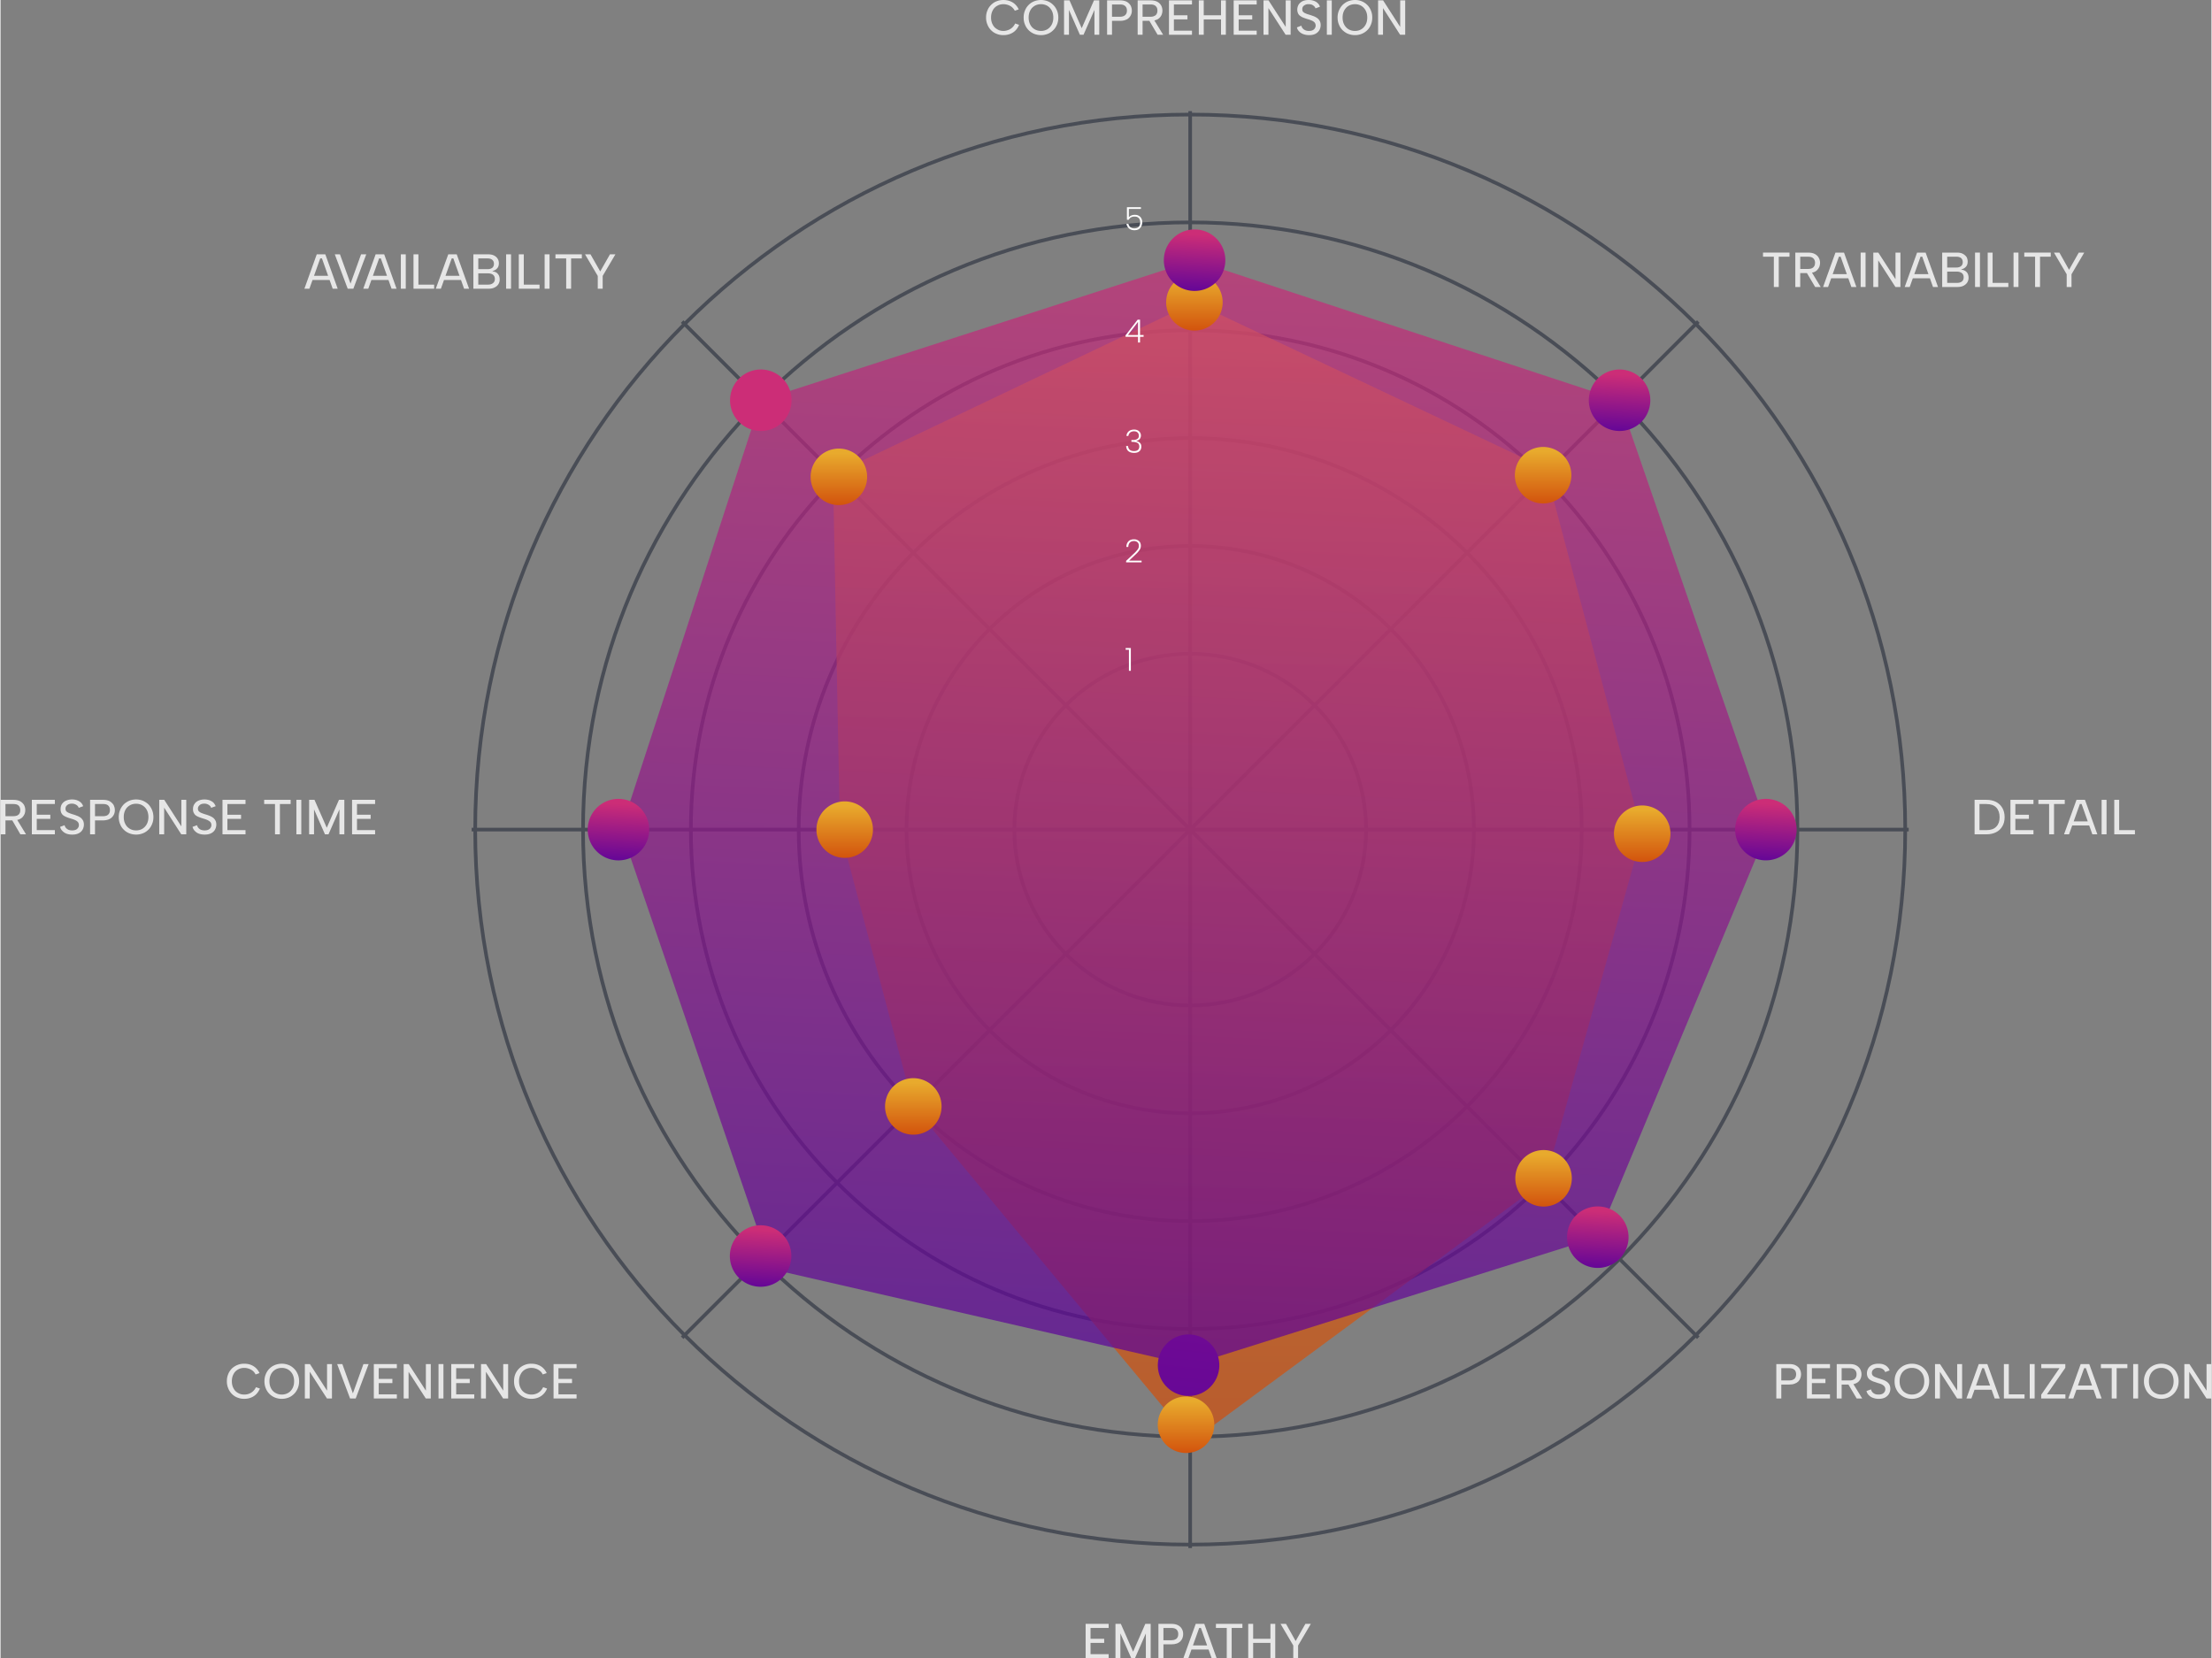 <svg xmlns="http://www.w3.org/2000/svg" xmlns:xlink="http://www.w3.org/1999/xlink" xml:space="preserve" width="875" height="656" style="shape-rendering:geometricPrecision;text-rendering:geometricPrecision;image-rendering:optimizeQuality;fill-rule:evenodd;clip-rule:evenodd" viewBox="0 0 242.96 182.24"><rect x="0" y="0" width="242.96" height="182.24" fill="#808080" stroke="none"/> <defs> <linearGradient id="id0" gradientUnits="userSpaceOnUse" x1="130.28" y1="153.97" x2="130.28" y2="160.59"> <stop offset="0" style="stop-opacity:1;stop-color:#e8aa2d"></stop> <stop offset="1" style="stop-opacity:1;stop-color:#cf4608"></stop> </linearGradient> <linearGradient id="id1" gradientUnits="userSpaceOnUse" xlink:href="#id0" x1="131.19" y1="30.62" x2="131.19" y2="37.25"></linearGradient> <linearGradient id="id2" gradientUnits="userSpaceOnUse" xlink:href="#id0" x1="169.51" y1="49.62" x2="169.51" y2="56.24"></linearGradient> <linearGradient id="id3" gradientUnits="userSpaceOnUse" xlink:href="#id0" x1="92.76" y1="88.57" x2="92.76" y2="95.19"></linearGradient> <linearGradient id="id4" gradientUnits="userSpaceOnUse" xlink:href="#id0" x1="92.12" y1="49.8" x2="92.12" y2="56.42"></linearGradient> <linearGradient id="id5" gradientUnits="userSpaceOnUse" xlink:href="#id0" x1="100.31" y1="118.99" x2="100.31" y2="125.62"></linearGradient> <linearGradient id="id6" gradientUnits="userSpaceOnUse" xlink:href="#id0" x1="180.4" y1="89.03" x2="180.4" y2="95.65"></linearGradient> <linearGradient id="id7" gradientUnits="userSpaceOnUse" xlink:href="#id0" x1="169.57" y1="126.89" x2="169.57" y2="133.51"></linearGradient> <linearGradient id="id8" gradientUnits="userSpaceOnUse" x1="68.04" y1="88.34" x2="67.69" y2="95.54"> <stop offset="0" style="stop-opacity:1;stop-color:#cc2d77"></stop> <stop offset="1" style="stop-opacity:1;stop-color:#54009c"></stop> </linearGradient> <linearGradient id="id9" gradientUnits="objectBoundingBox" xlink:href="#id8" x1="52.062%" y1="8.144%" x2="46.814%" y2="114.644%"></linearGradient> <linearGradient id="id10" gradientUnits="userSpaceOnUse" xlink:href="#id8" x1="194.14" y1="88.34" x2="193.78" y2="95.54"></linearGradient> <linearGradient id="id11" gradientUnits="userSpaceOnUse" xlink:href="#id8" x1="175.66" y1="133.13" x2="175.31" y2="140.33"></linearGradient> <linearGradient id="id12" gradientUnits="userSpaceOnUse" xlink:href="#id8" x1="83.66" y1="135.21" x2="83.31" y2="142.41"></linearGradient> <linearGradient id="id13" gradientUnits="userSpaceOnUse" xlink:href="#id8" x1="131.35" y1="25.77" x2="131" y2="32.97"></linearGradient> <linearGradient id="id14" gradientUnits="userSpaceOnUse" xlink:href="#id8" x1="178.06" y1="41.16" x2="177.7" y2="48.36"></linearGradient> <linearGradient id="id15" gradientUnits="userSpaceOnUse" xlink:href="#id0" x1="135.94" y1="31.07" x2="135.94" y2="165.82"></linearGradient> <linearGradient id="id16" gradientUnits="userSpaceOnUse" xlink:href="#id8" x1="134.38" y1="26.66" x2="127.95" y2="157.09"></linearGradient> <style> .str0{stroke:#494d56;stroke-width:.4;stroke-miterlimit:10}.fil0{fill:none;fill-rule:nonzero}.fil15,.fil18,.fil2{fill:#e6e6e6;fill-rule:nonzero}.fil15,.fil18{fill:#fff}.fil18{fill:url(#id9)} </style> </defs> <g id="PowerClip_x0020_Contents"> <g id="_105553257504864"> <path class="fil0 str0" d="M209.31 91.17c0 43.4-35.18 78.58-78.58 78.58-43.39 0-78.57-35.18-78.57-78.58s35.18-78.58 78.57-78.58c43.4 0 78.58 35.18 78.58 78.58z"></path> <path class="fil0 str0" d="M197.46 91.17c0 36.86-29.87 66.73-66.73 66.73-36.85 0-66.72-29.87-66.72-66.73 0-36.85 29.87-66.73 66.72-66.73 36.86 0 66.73 29.88 66.73 66.73z"></path> <path class="fil0 str0" d="M185.61 91.17c0 30.31-24.57 54.88-54.88 54.88-30.3 0-54.87-24.57-54.87-54.88 0-30.31 24.57-54.87 54.87-54.87 30.31 0 54.88 24.56 54.88 54.87z"></path> <path class="fil0 str0" d="M173.76 91.17c0 23.77-19.26 43.03-43.03 43.03-23.76 0-43.02-19.26-43.02-43.03 0-23.76 19.26-43.02 43.02-43.02 23.77 0 43.03 19.26 43.03 43.02z"></path> <path class="fil0 str0" d="M161.91 91.17c0 17.22-13.96 31.18-31.18 31.18-17.21 0-31.17-13.96-31.17-31.18S113.52 60 130.73 60c17.22 0 31.18 13.95 31.18 31.17z"></path> <path class="fil0 str0" d="M150.06 91.17c0 10.68-8.65 19.33-19.33 19.33-10.67 0-19.32-8.65-19.32-19.33 0-10.67 8.65-19.32 19.32-19.32 10.68 0 19.33 8.65 19.33 19.32zM130.73 12.21v157.92M209.69 91.17H51.77M186.57 35.34 74.9 147.01M186.57 147.01 74.9 35.34"></path> <path style="fill:url(#id15);fill-rule:nonzero;fill-opacity:.702" d="m131.19 33.23 38.56 18.24 10.65 40.16-10.65 38.11-38.85 28.67-30.59-36.81-8.07-30.43-.76-39.01z"></path> <path class="fil2" d="M193.68 27.76h2.91v.45h-1.18v3.33h-.54v-3.33h-1.19z"></path> <path id="_1" class="fil2" d="M199.4 28.89c0-.21-.06-.37-.18-.49-.13-.13-.32-.19-.59-.19h-.86v1.35h.87c.18 0 .32-.03.43-.09.11-.05.19-.13.25-.23.05-.1.08-.21.08-.35zm-.77-1.13c.3 0 .55.05.74.15.19.1.34.24.43.41.1.17.15.36.15.57 0 .14-.03.27-.07.41-.05.13-.13.25-.23.36-.1.11-.24.2-.41.26-.17.06-.37.09-.6.09h-.87v1.53h-.54v-3.78h1.4zm.35 2.07 1.04 1.71h-.61l-1.01-1.71h.58z"></path> <path id="_2" class="fil2" d="M202.21 28.21h-.19l-1.19 3.33h-.55l1.36-3.78h.94l1.36 3.78h-.55l-1.18-3.33zm-1.23 1.92h2.2v.45h-2.2v-.45z"></path> <path id="_3" class="fil2" d="M204.41 27.76h.54v3.78h-.54z"></path> <path id="_4" class="fil2" d="M208.78 27.76v3.78h-.55l-1.89-2.93v2.93h-.54v-3.78h.55l1.89 2.92v-2.92z"></path> <path id="_5" class="fil2" d="M211.18 28.21h-.19l-1.19 3.33h-.55l1.36-3.78h.94l1.36 3.78h-.55l-1.18-3.33zm-1.23 1.92h2.2v.45h-2.2v-.45z"></path> <path id="_6" class="fil2" d="M215.63 28.81c0-.18-.06-.33-.17-.44-.13-.1-.3-.16-.53-.16h-1.01v1.19h1.02c.22 0 .39-.06.51-.16s.18-.25.18-.43zm-2.26 2.73v-3.78h1.61c.27 0 .49.04.67.14.17.09.3.21.4.35.08.15.12.32.12.49 0 .17-.03.32-.09.43a.833.833 0 0 1-.6.42v.04c.16.02.3.07.41.14.12.07.21.17.28.29.06.13.1.28.1.47 0 .19-.05.36-.15.52-.1.15-.24.27-.42.36-.18.09-.4.13-.66.13h-1.67zm.55-.45h1.07c.23 0 .41-.05.55-.16.13-.1.19-.26.19-.46s-.07-.35-.2-.46a.953.953 0 0 0-.56-.16h-1.05v1.24z"></path> <path id="_7" class="fil2" d="M216.98 27.76h.54v3.78h-.54z"></path> <path id="_8" class="fil2" d="M218.91 27.76v3.33h1.73v.45h-2.27v-3.78z"></path> <path id="_9" class="fil2" d="M221.21 27.76h.54v3.78h-.54z"></path> <path id="_10" class="fil2" d="M222.39 27.76h2.91v.45h-1.18v3.33h-.54v-3.33h-1.19z"></path> <path id="_11" class="fil2" d="M228.38 27.76h.6l-1.4 2.38v1.4h-.53v-1.4l-1.4-2.38h.6l1.06 1.89z"></path> <path class="fil2" d="M121.77 178.91h-1.99v1.19h1.5v.45h-1.5v1.24h1.99v.45h-2.53v-3.78h2.53z"></path> <path id="_1_0" class="fil2" d="M123.06 182.24h-.54v-3.78h.59l1.35 3.06 1.34-3.06h.59v3.78h-.53v-2.73l-1.2 2.73h-.4l-1.2-2.73z"></path> <path id="_2_1" class="fil2" d="M128.66 180.26c.17 0 .32-.03.43-.09.12-.05.2-.13.25-.23.06-.1.08-.22.08-.35 0-.21-.06-.38-.18-.5s-.32-.18-.58-.18h-.87v1.35h.87zm1.3-.67c0 .13-.02.27-.07.41-.04.13-.12.25-.22.36-.11.11-.24.2-.41.26-.17.06-.37.09-.6.09h-.87v1.53h-.55v-3.78h1.42c.29 0 .54.05.73.15.19.1.34.24.43.41.1.17.14.36.14.57z"></path> <path id="_3_2" class="fil2" d="M131.91 178.91h-.19l-1.19 3.33h-.55l1.36-3.78h.94l1.36 3.78h-.55l-1.18-3.33zm-1.23 1.92h2.2v.45h-2.2v-.45z"></path> <path id="_4_3" class="fil2" d="M133.56 178.46h2.91v.45h-1.18v3.33h-.54v-3.33h-1.19z"></path> <path id="_5_4" class="fil2" d="M137.11 178.46h.54v1.64h1.9v-1.64h.53v3.78h-.53v-1.69h-1.9v1.69h-.54z"></path> <path id="_6_5" class="fil2" d="M143.39 178.46h.6l-1.4 2.38v1.4h-.53v-1.4l-1.4-2.38h.6l1.06 1.89z"></path> <path class="fil2" d="M108.3 1.93c0-.29.05-.55.15-.78.09-.24.23-.44.4-.61.17-.17.37-.31.61-.4.22-.09.47-.14.74-.14.38 0 .72.09 1.01.26.3.18.52.44.68.77l-.43.15c-.09-.16-.2-.3-.33-.41a1.544 1.544 0 0 0-.92-.31c-.26 0-.49.06-.69.18-.22.12-.38.29-.49.51-.12.22-.18.48-.18.78 0 .3.06.55.18.77.11.22.27.39.49.51.2.13.43.19.69.19.17 0 .33-.03.49-.09.16-.05.31-.14.45-.26s.26-.28.35-.47l.43.15c-.16.38-.39.67-.69.85-.31.19-.65.28-1.04.28-.27 0-.52-.05-.74-.14-.24-.09-.44-.23-.61-.4-.17-.17-.31-.38-.4-.62-.1-.23-.15-.49-.15-.77z"></path> <path id="_1_6" class="fil2" d="M114.34 3.86c-.27 0-.52-.05-.75-.14a1.796 1.796 0 0 1-1.01-1.01c-.1-.23-.15-.49-.15-.78 0-.29.05-.55.15-.78a1.796 1.796 0 0 1 1.01-1.01 2.042 2.042 0 0 1 1.49 0c.23.09.43.23.6.4.18.17.31.38.41.61.1.23.15.49.15.78 0 .29-.05.55-.15.78-.1.24-.23.44-.41.61-.17.17-.37.31-.6.4-.23.09-.48.14-.74.14zm0-.46c.25 0 .48-.06.69-.18.2-.12.36-.29.48-.51.12-.22.18-.48.18-.78 0-.3-.06-.56-.18-.78-.12-.22-.28-.39-.48-.51-.21-.12-.44-.18-.69-.18-.26 0-.49.06-.7.18-.2.12-.37.29-.48.51-.12.22-.18.48-.18.78 0 .3.06.56.18.78.11.22.28.39.48.51.21.12.44.18.7.18z"></path> <path id="_2_7" class="fil2" d="M117.41 3.82h-.54V.04h.6l1.34 3.06 1.35-3.06h.58v3.78h-.53V1.09l-1.2 2.73h-.4l-1.2-2.73z"></path> <path id="_3_8" class="fil2" d="M123.01 1.84c.18 0 .32-.03.44-.09.11-.05.19-.13.25-.23.05-.1.08-.22.08-.35 0-.21-.06-.38-.19-.5-.12-.12-.32-.18-.58-.18h-.87v1.35h.87zm1.31-.67a1.096 1.096 0 0 1-.3.77c-.1.11-.24.2-.4.25-.17.07-.38.1-.61.1h-.87v1.53h-.54V.04h1.41c.3 0 .54.05.74.15.18.1.33.24.43.41.09.17.14.36.14.57z"></path> <path id="_4_9" class="fil2" d="M127.13 1.17c0-.21-.05-.37-.18-.49-.12-.13-.32-.19-.58-.19h-.87v1.35h.87c.18 0 .32-.03.43-.09.12-.05.2-.13.25-.23.06-.1.08-.22.08-.35zm-.76-1.13c.29 0 .54.05.74.15.19.1.33.24.43.41a1.202 1.202 0 0 1 .07.97.96.96 0 0 1-.23.37c-.1.11-.23.2-.4.25-.17.07-.38.1-.61.1h-.87v1.53h-.54V.04h1.41zm.34 2.07 1.05 1.71h-.61l-1.01-1.71h.57z"></path> <path id="_5_10" class="fil2" d="M130.93.49h-1.99v1.19h1.49v.45h-1.49v1.24h1.99v.45h-2.53V.04h2.53z"></path> <path id="_6_11" class="fil2" d="M131.68.04h.54v1.64h1.9V.04h.53v3.78h-.53V2.13h-1.9v1.69h-.54z"></path> <path id="_7_12" class="fil2" d="M138.04.49h-1.98v1.19h1.49v.45h-1.49v1.24h1.98v.45h-2.53V.04h2.53z"></path> <path id="_8_13" class="fil2" d="M141.77.04v3.78h-.55L139.33.89v2.93h-.54V.04h.55l1.89 2.92V.04z"></path> <path id="_9_14" class="fil2" d="M142.95 2.82c.02.1.06.2.13.28.07.09.16.16.27.21.12.06.26.09.43.09.25 0 .44-.06.56-.18a.57.57 0 0 0 .18-.41c0-.13-.04-.24-.11-.33a.847.847 0 0 0-.3-.21c-.13-.06-.28-.11-.44-.16-.15-.04-.29-.09-.42-.14-.15-.05-.27-.11-.38-.19a.727.727 0 0 1-.27-.28.953.953 0 0 1-.1-.44c0-.22.06-.41.16-.57.1-.15.26-.28.44-.37.19-.08.41-.12.66-.12.21 0 .39.03.56.09.17.06.31.14.42.25.12.11.2.24.25.4l-.49.18a.512.512 0 0 0-.14-.23.917.917 0 0 0-.25-.17c-.11-.04-.23-.06-.36-.06a.782.782 0 0 0-.35.06c-.11.05-.2.11-.26.19s-.09.19-.09.3c0 .13.03.23.1.3.07.07.17.13.3.18.11.05.24.09.39.13.15.05.3.1.44.15.15.06.28.13.4.21.11.08.21.18.28.31.07.12.11.28.11.47 0 .2-.05.38-.14.55-.1.17-.24.3-.42.4-.19.1-.43.15-.72.15-.23 0-.44-.04-.63-.11s-.34-.17-.46-.3a.838.838 0 0 1-.24-.44l.49-.19z"></path> <path id="_10_15" class="fil2" d="M145.75.04h.54v3.78h-.54z"></path> <path id="_11_16" class="fil2" d="M148.84 3.86c-.26 0-.51-.05-.75-.14-.23-.09-.43-.23-.61-.4-.17-.17-.3-.37-.4-.61-.1-.23-.15-.49-.15-.78a1.957 1.957 0 0 1 .55-1.39c.18-.17.38-.31.61-.4.24-.09.49-.14.75-.14a1.898 1.898 0 0 1 1.35.54c.17.17.31.38.4.61.1.23.15.49.15.78 0 .29-.05.55-.15.78-.09.24-.23.44-.4.61a1.898 1.898 0 0 1-1.35.54zm0-.46c.25 0 .49-.06.69-.18.2-.12.36-.29.48-.51.12-.22.18-.48.18-.78 0-.3-.06-.56-.18-.78-.12-.22-.28-.39-.48-.51-.2-.12-.44-.18-.69-.18-.26 0-.49.06-.7.18-.2.12-.36.29-.48.51-.12.22-.18.48-.18.78 0 .3.06.56.18.78.12.22.28.39.48.51.21.12.44.18.7.18z"></path> <path id="_12" class="fil2" d="M154.36.04v3.78h-.56L151.92.89v2.93h-.54V.04h.55l1.88 2.92V.04z"></path> <path class="fil2" d="M196.56 151.71c.17 0 .32-.03.43-.09.12-.05.2-.13.25-.23.06-.11.08-.22.08-.35 0-.21-.06-.38-.18-.5-.13-.12-.32-.18-.58-.18h-.87v1.35h.87zm1.3-.67c0 .13-.02.27-.07.4-.05.14-.12.26-.22.37-.11.11-.24.19-.41.25-.17.07-.37.1-.6.1h-.87v1.53h-.55v-3.78h1.42c.29 0 .54.04.73.15.19.1.34.24.43.41.09.17.14.36.14.57z"></path> <path id="_1_17" class="fil2" d="M201.04 150.36h-1.99v1.18h1.49v.46h-1.49v1.24h1.99v.45h-2.53v-3.78h2.53z"></path> <path id="_2_18" class="fil2" d="M203.96 151.04c0-.21-.06-.37-.19-.5-.12-.12-.32-.18-.58-.18h-.87v1.35h.87c.18 0 .32-.03.44-.09.11-.05.19-.13.25-.23.05-.11.08-.22.08-.35zm-.77-1.13c.3 0 .54.04.74.15.19.1.33.24.43.41a1.202 1.202 0 0 1 .07.97c-.05.14-.12.26-.22.36-.11.12-.24.2-.41.26-.17.07-.37.1-.61.1h-.87v1.53h-.54v-3.78h1.41zm.34 2.07 1.05 1.71h-.61l-1.01-1.71h.57z"></path> <path id="_3_19" class="fil2" d="M205.55 152.69c.02.1.06.19.13.28.07.09.16.16.27.21.11.06.26.08.43.08.25 0 .44-.06.56-.18.12-.11.18-.25.18-.41 0-.13-.04-.23-.11-.32-.07-.08-.18-.16-.3-.22-.13-.06-.28-.1-.45-.15-.14-.05-.28-.1-.42-.14-.14-.05-.26-.11-.38-.19a.774.774 0 0 1-.26-.28.953.953 0 0 1-.1-.44c0-.22.06-.41.16-.57.1-.16.25-.28.44-.37.19-.08.41-.12.66-.12.21 0 .39.02.56.08.17.06.31.15.42.26.11.11.2.24.25.4l-.49.18a.512.512 0 0 0-.14-.23.838.838 0 0 0-.26-.17.95.95 0 0 0-.35-.06.722.722 0 0 0-.36.06c-.1.05-.19.11-.25.19s-.1.19-.1.3c0 .12.04.23.11.3.07.07.17.13.29.17.12.05.25.1.4.14.15.05.3.1.44.15.15.06.28.13.4.21.11.08.21.18.28.3.07.13.11.29.11.48 0 .2-.05.38-.15.55-.09.16-.23.29-.42.4-.19.1-.42.15-.71.15-.23 0-.44-.04-.63-.11s-.34-.17-.46-.3a.919.919 0 0 1-.25-.45l.5-.18z"></path> <path id="_4_20" class="fil2" d="M210.04 153.73c-.26 0-.51-.05-.74-.14-.23-.09-.44-.23-.61-.4-.18-.17-.31-.38-.41-.61-.1-.24-.14-.5-.14-.78 0-.29.04-.55.14-.78.1-.23.23-.44.41-.61.17-.17.38-.31.61-.4a2.028 2.028 0 0 1 1.48 0c.24.09.44.23.61.4.17.17.31.38.41.61.09.23.14.49.14.78 0 .28-.05.54-.14.78-.1.23-.24.44-.41.61-.17.17-.37.31-.61.4-.23.09-.47.14-.74.14zm0-.47c.26 0 .49-.06.7-.18.2-.11.36-.28.48-.5.12-.22.18-.48.18-.78 0-.3-.06-.56-.18-.79-.12-.21-.28-.38-.48-.5-.21-.12-.44-.18-.7-.18-.26 0-.49.06-.69.18-.21.12-.37.29-.48.5-.12.23-.18.49-.18.79 0 .3.06.56.18.78.11.22.27.39.48.5.2.12.43.18.69.18z"></path> <path id="_5_21" class="fil2" d="M215.56 149.91v3.78h-.55l-1.89-2.93v2.93h-.54v-3.78h.55l1.89 2.92v-2.92z"></path> <path id="_6_22" class="fil2" d="M217.96 150.36h-.19l-1.19 3.33h-.55l1.36-3.78h.94l1.36 3.78h-.55l-1.18-3.33zm-1.23 1.91h2.2v.46h-2.2v-.46z"></path> <path id="_7_23" class="fil2" d="M220.69 149.91v3.33h1.73v.45h-2.27v-3.78z"></path> <path id="_8_24" class="fil2" d="M222.99 149.91h.54v3.78h-.54z"></path> <path id="_9_25" class="fil2" d="m226.9 150.32-2.02 2.92h2.03v.45h-2.66v-.41l2.01-2.92h-2v-.45h2.64z"></path> <path id="_10_26" class="fil2" d="M229.16 150.36h-.19l-1.19 3.33h-.55l1.36-3.78h.94l1.36 3.78h-.55l-1.18-3.33zm-1.23 1.91h2.2v.46h-2.2v-.46z"></path> <path id="_11_27" class="fil2" d="M230.81 149.91h2.91v.45h-1.18v3.33H232v-3.33h-1.19z"></path> <path id="_12_28" class="fil2" d="M234.36 149.91h.54v3.78h-.54z"></path> <path id="_13" class="fil2" d="M237.45 153.73c-.27 0-.52-.05-.75-.14a1.796 1.796 0 0 1-1.01-1.01c-.1-.24-.15-.5-.15-.78 0-.29.05-.55.15-.78a1.796 1.796 0 0 1 1.01-1.01 2.042 2.042 0 0 1 1.49 0c.23.09.43.23.6.4.18.17.31.38.41.61.1.23.15.49.15.78 0 .28-.05.54-.15.78-.1.23-.23.44-.41.61-.17.17-.37.31-.6.4-.23.09-.48.14-.74.14zm0-.47c.25 0 .48-.06.69-.18.2-.11.36-.28.48-.5.12-.22.18-.48.18-.78 0-.3-.06-.56-.18-.79-.12-.21-.28-.38-.48-.5-.21-.12-.44-.18-.69-.18-.26 0-.49.06-.7.18-.2.12-.37.29-.48.5-.12.23-.18.49-.18.79 0 .3.06.56.18.78.11.22.28.39.48.5.21.12.44.18.7.18z"></path> <path id="_14" class="fil2" d="M242.96 149.91v3.78h-.55l-1.89-2.93v2.93h-.54v-3.78h.56l1.88 2.92v-2.92z"></path> <path class="fil2" d="M218.23 87.9c.41 0 .76.08 1.06.23.3.16.53.38.69.66.17.29.25.63.25 1.02s-.08.72-.25 1c-.16.28-.39.5-.69.65-.3.15-.65.23-1.06.23h-1.3V87.9h1.3zm0 3.33c.47 0 .84-.12 1.08-.38.25-.25.37-.59.37-1.04 0-.45-.12-.81-.37-1.07-.24-.25-.61-.38-1.08-.38h-.76v2.87h.76z"></path> <path id="_1_29" class="fil2" d="M223.4 88.36h-1.99v1.18h1.49v.45h-1.49v1.24h1.99v.46h-2.53V87.9h2.53z"></path> <path id="_2_30" class="fil2" d="M223.94 87.9h2.9v.46h-1.18v3.33h-.54v-3.33h-1.18z"></path> <path id="_3_31" class="fil2" d="M228.69 88.36h-.19l-1.19 3.33h-.55l1.37-3.79h.93l1.36 3.79h-.55l-1.18-3.33zm-1.23 1.91h2.21v.45h-2.21v-.45z"></path> <path id="_4_32" class="fil2" d="M230.89 87.9h.54v3.79h-.54z"></path> <path id="_5_33" class="fil2" d="M232.82 87.9v3.33h1.73v.46h-2.27V87.9z"></path> <path style="fill:url(#id16);fill-rule:nonzero;fill-opacity:.702" d="M177.92 43.99 131.21 28.6 83.55 43.99 68.18 91.17l16.51 48.3 46.04 10.57 44.79-14.08 18.69-44.79z"></path> <path d="M172.62 52.22a3.105 3.105 0 1 1-6.21.01 3.105 3.105 0 0 1 6.21-.01z" style="fill:url(#id2);fill-rule:nonzero"></path> <path d="M181.29 44.16a3.37 3.37 0 0 1-3.54 3.2 3.378 3.378 0 1 1 3.54-3.2z" style="fill:url(#id14);fill-rule:nonzero"></path> <path d="M183.51 91.63a3.105 3.105 0 1 1-6.21-.01 3.105 3.105 0 0 1 6.21.01z" style="fill:url(#id6);fill-rule:nonzero"></path> <path d="M172.67 129.49a3.105 3.105 0 1 1-6.21.01 3.105 3.105 0 0 1 6.21-.01z" style="fill:url(#id7);fill-rule:nonzero"></path> <path d="M197.37 91.34a3.378 3.378 0 1 1-3.2-3.54 3.37 3.37 0 0 1 3.2 3.54z" style="fill:url(#id10);fill-rule:nonzero"></path> <path d="M178.9 136.13a3.39 3.39 0 0 1-3.54 3.21 3.38 3.38 0 0 1-3.21-3.55c.09-1.86 1.67-3.3 3.54-3.2 1.86.09 3.3 1.67 3.21 3.54z" style="fill:url(#id11);fill-rule:nonzero"></path> <path d="M134.3 33.23a3.105 3.105 0 1 1-6.21-.01 3.105 3.105 0 0 1 6.21.01z" style="fill:url(#id1);fill-rule:nonzero"></path> <path d="M95.87 91.17a3.105 3.105 0 1 1-6.21.01 3.105 3.105 0 0 1 6.21-.01z" style="fill:url(#id3);fill-rule:nonzero"></path> <path d="M103.41 121.6a3.105 3.105 0 1 1-6.21-.01 3.105 3.105 0 0 1 6.21.01z" style="fill:url(#id5);fill-rule:nonzero"></path> <path d="M95.23 52.4a3.105 3.105 0 1 1-6.21.01 3.105 3.105 0 0 1 6.21-.01z" style="fill:url(#id4);fill-rule:nonzero"></path> <path d="M133.38 156.57a3.105 3.105 0 1 1-6.21.01 3.105 3.105 0 0 1 6.21-.01z" style="fill:url(#id0);fill-rule:nonzero"></path> <path class="fil2" d="M35.32 28.4h-.19l-1.19 3.33h-.55l1.36-3.78h.94l1.36 3.78h-.55l-1.18-3.33zm-1.23 1.91h2.2v.46h-2.2v-.46z"></path> <path id="_1_34" class="fil2" d="M39.62 27.95h.57l-1.42 3.78h-.62l-1.42-3.78h.57l1.16 3.22z"></path> <path id="_2_35" class="fil2" d="M41.79 28.4h-.19l-1.19 3.33h-.55l1.36-3.78h.94l1.36 3.78h-.55l-1.18-3.33zm-1.23 1.91h2.2v.46h-2.2v-.46z"></path> <path id="_3_36" class="fil2" d="M43.99 27.95h.54v3.78h-.54z"></path> <path id="_4_37" class="fil2" d="M45.92 27.95v3.33h1.73v.45h-2.27v-3.78z"></path> <path id="_5_38" class="fil2" d="M49.76 28.4h-.18l-1.19 3.33h-.56l1.37-3.78h.93l1.36 3.78h-.55l-1.18-3.33zm-1.23 1.91h2.21v.46h-2.21v-.46z"></path> <path id="_6_39" class="fil2" d="M54.22 28.99c0-.18-.06-.33-.18-.43-.12-.11-.3-.16-.52-.16H52.5v1.18h1.02c.22 0 .39-.05.52-.15.12-.11.18-.25.18-.44zm-2.26 2.74v-3.78h1.61c.26 0 .48.04.66.13.18.09.31.21.4.36.09.14.13.31.13.49 0 .17-.03.31-.09.43-.07.11-.15.2-.25.27s-.22.12-.35.15v.04c.15.02.29.06.41.13.11.07.2.17.27.3.07.12.1.28.1.47a.925.925 0 0 1-.56.87c-.18.1-.41.14-.67.14h-1.66zm.54-.45h1.08c.23 0 .41-.06.54-.17.13-.1.2-.25.2-.45s-.07-.36-.21-.47c-.14-.1-.32-.15-.55-.15H52.5v1.24z"></path> <path id="_7_40" class="fil2" d="M55.56 27.95h.54v3.78h-.54z"></path> <path id="_8_41" class="fil2" d="M57.5 27.95v3.33h1.73v.45h-2.28v-3.78z"></path> <path id="_9_42" class="fil2" d="M59.79 27.95h.54v3.78h-.54z"></path> <path id="_10_43" class="fil2" d="M60.98 27.95h2.9v.45H62.7v3.33h-.54V28.4h-1.18z"></path> <path id="_11_44" class="fil2" d="M66.97 27.95h.6l-1.4 2.37v1.41h-.54v-1.4l-1.4-2.38h.6l1.07 1.88z"></path> <path class="fil2" d="M24.87 151.8c0-.29.05-.55.15-.79.09-.23.23-.43.4-.61a1.951 1.951 0 0 1 1.35-.53c.38 0 .72.08 1.01.26.3.18.52.44.68.77l-.43.15c-.09-.17-.2-.31-.33-.41a1.544 1.544 0 0 0-.92-.31c-.26 0-.49.06-.69.18-.22.12-.38.29-.49.51-.12.22-.18.48-.18.78 0 .3.06.55.18.77.11.22.27.39.49.51.2.12.43.18.69.18.17 0 .33-.02.49-.08.16-.05.31-.14.45-.26s.26-.28.35-.47l.43.15c-.16.38-.39.66-.69.85-.31.19-.65.28-1.04.28-.27 0-.52-.05-.74-.14-.24-.09-.44-.23-.61-.4-.17-.18-.31-.38-.4-.62-.1-.23-.15-.49-.15-.77z"></path> <path id="_1_45" class="fil2" d="M30.91 153.73c-.27 0-.52-.05-.75-.14a1.796 1.796 0 0 1-1.01-1.01c-.1-.24-.15-.5-.15-.78 0-.29.05-.55.15-.78a1.796 1.796 0 0 1 1.01-1.01 2.042 2.042 0 0 1 1.49 0c.23.09.43.23.6.4.18.17.31.38.41.61.1.23.15.49.15.78 0 .28-.05.54-.15.78-.1.23-.23.44-.41.61-.17.17-.37.31-.6.4-.23.09-.48.14-.74.14zm0-.47c.25 0 .48-.06.69-.18.2-.11.36-.28.48-.5.12-.22.18-.48.18-.78 0-.3-.06-.56-.18-.79-.12-.21-.28-.38-.48-.5-.21-.12-.44-.18-.69-.18-.26 0-.49.06-.7.18-.2.12-.37.29-.48.5-.12.23-.18.49-.18.79 0 .3.06.56.18.78.11.22.28.39.48.5.21.12.44.18.7.18z"></path> <path id="_2_46" class="fil2" d="M36.42 149.91v3.78h-.55l-1.89-2.93v2.93h-.54v-3.78H34l1.88 2.92v-2.92z"></path> <path id="_3_47" class="fil2" d="M39.88 149.91h.57l-1.42 3.78h-.62l-1.42-3.78h.57l1.16 3.22z"></path> <path id="_4_48" class="fil2" d="M43.55 150.36h-1.99v1.18h1.5v.46h-1.5v1.24h1.99v.45h-2.53v-3.78h2.53z"></path> <path id="_5_49" class="fil2" d="M47.28 149.91v3.78h-.55l-1.89-2.93v2.93h-.54v-3.78h.55l1.89 2.92v-2.92z"></path> <path id="_6_50" class="fil2" d="M48.13 149.91h.54v3.78h-.54z"></path> <path id="_7_51" class="fil2" d="M52.06 150.36h-1.99v1.18h1.49v.46h-1.49v1.24h1.99v.45h-2.53v-3.78h2.53z"></path> <path id="_8_52" class="fil2" d="M55.78 149.91v3.78h-.55l-1.89-2.93v2.93h-.54v-3.78h.56l1.88 2.92v-2.92z"></path> <path id="_9_53" class="fil2" d="M56.43 151.8c0-.29.04-.55.14-.79.1-.23.23-.43.41-.61a1.885 1.885 0 0 1 1.34-.53c.38 0 .72.08 1.02.26.3.18.52.44.68.77l-.44.15c-.08-.17-.19-.31-.33-.41a1.49 1.49 0 0 0-.92-.31c-.25 0-.48.06-.69.18-.21.12-.37.29-.48.51-.12.22-.18.48-.18.78 0 .3.06.55.18.77.11.22.27.39.48.51.21.12.44.18.69.18.17 0 .33-.02.5-.08.16-.05.31-.14.45-.26s.25-.28.35-.47l.43.15c-.16.38-.4.66-.7.85-.3.19-.65.28-1.04.28-.26 0-.51-.05-.74-.14a1.864 1.864 0 0 1-1.01-1.02c-.1-.23-.14-.49-.14-.77z"></path> <path id="_10_54" class="fil2" d="M63.3 150.36h-1.99v1.18h1.49v.46h-1.49v1.24h1.99v.45h-2.53v-3.78h2.53z"></path> <path class="fil2" d="M2.17 89.03c0-.2-.06-.37-.18-.49-.12-.13-.32-.18-.58-.18H.54v1.34h.87c.18 0 .32-.03.43-.08.12-.06.2-.13.25-.24.06-.1.08-.21.08-.35zm-.76-1.13c.29 0 .54.05.74.15.19.11.33.25.43.41.09.17.14.36.14.57 0 .14-.02.27-.07.41-.05.13-.13.25-.23.36-.1.11-.24.2-.4.26-.17.06-.38.1-.61.1H.54v1.53H0V87.9h1.41zm.34 2.07 1.05 1.72h-.62l-1-1.72h.57z"></path> <path id="_1_55" class="fil2" d="M5.97 88.36H3.98v1.18h1.49v.45H3.98v1.24h1.99v.46H3.44V87.9h2.53z"></path> <path id="_2_56" class="fil2" d="M7.04 90.69c.02.1.06.19.13.28.07.08.16.15.27.21.12.05.26.08.43.08.26 0 .44-.06.56-.18.12-.11.18-.25.18-.41 0-.13-.04-.24-.11-.33a.884.884 0 0 0-.3-.21c-.13-.06-.27-.11-.44-.16-.15-.04-.29-.09-.42-.14a1.91 1.91 0 0 1-.38-.18.754.754 0 0 1-.27-.29.93.93 0 0 1-.09-.44c0-.22.05-.41.15-.56.11-.16.26-.29.45-.37.19-.08.4-.13.65-.13.21 0 .39.03.56.09.17.06.31.15.42.25a1 1 0 0 1 .25.4l-.49.18a.46.46 0 0 0-.13-.22.782.782 0 0 0-.26-.17.857.857 0 0 0-.36-.07.95.95 0 0 0-.35.06.67.67 0 0 0-.26.2c-.06.08-.09.18-.09.29 0 .13.03.23.1.3.07.07.17.13.3.18.12.05.24.09.39.14.15.04.3.09.44.15.15.05.28.12.4.2.11.08.21.19.28.31.07.12.11.28.11.47 0 .2-.05.38-.14.55-.09.17-.23.3-.42.4-.19.1-.43.15-.72.15-.23 0-.44-.03-.63-.1a1.17 1.17 0 0 1-.46-.31.833.833 0 0 1-.24-.44l.49-.18z"></path> <path id="_3_57" class="fil2" d="M11.25 89.7c.18 0 .32-.03.44-.08a.58.58 0 0 0 .25-.24c.05-.1.08-.21.08-.35 0-.21-.06-.38-.19-.5-.12-.12-.31-.17-.58-.17h-.87v1.34h.87zm1.31-.67a1.055 1.055 0 0 1-.3.77c-.1.11-.24.2-.4.26-.17.06-.38.1-.61.1h-.87v1.53h-.54V87.9h1.41c.3 0 .54.05.74.15.18.11.33.25.43.41.09.18.14.37.14.57z"></path> <path id="_4_58" class="fil2" d="M14.9 91.72c-.27 0-.51-.05-.75-.14-.23-.09-.43-.22-.61-.4-.17-.16-.31-.37-.4-.61-.1-.23-.15-.49-.15-.78 0-.28.05-.54.15-.77.09-.24.23-.44.4-.62.18-.17.38-.3.61-.4.24-.09.48-.14.75-.14.26 0 .51.05.74.14.23.1.43.23.61.4a2.003 2.003 0 0 1 .55 1.39c0 .29-.05.55-.15.78-.1.24-.23.45-.4.61-.18.18-.38.31-.61.4-.23.09-.48.14-.74.14zm0-.46c.25 0 .49-.06.69-.18.2-.12.36-.29.48-.51.12-.22.18-.48.18-.78 0-.3-.06-.56-.18-.78-.12-.22-.28-.38-.48-.5-.2-.12-.44-.18-.69-.18-.26 0-.49.06-.7.18-.2.12-.37.28-.48.5-.12.22-.18.48-.18.78 0 .3.06.56.18.78.11.22.28.39.48.51.21.12.44.18.7.18z"></path> <path id="_5_59" class="fil2" d="M20.41 87.9v3.79h-.55l-1.88-2.93v2.93h-.54V87.9h.55l1.88 2.92V87.9z"></path> <path id="_6_60" class="fil2" d="M21.59 90.69a.747.747 0 0 0 .41.49c.11.05.26.08.43.08.25 0 .43-.06.56-.18.12-.11.18-.25.18-.41 0-.13-.04-.24-.11-.33-.08-.08-.18-.15-.31-.21a2.75 2.75 0 0 0-.44-.16c-.14-.04-.28-.09-.42-.14a1.91 1.91 0 0 1-.38-.18.73.73 0 0 1-.26-.29c-.07-.11-.1-.26-.1-.44 0-.22.05-.41.16-.56.1-.16.25-.29.44-.37.19-.08.4-.13.65-.13.21 0 .4.03.57.09.16.06.3.15.42.25.11.12.19.25.25.4l-.5.18a.46.46 0 0 0-.13-.22.782.782 0 0 0-.26-.17.782.782 0 0 0-.35-.07c-.14 0-.26.02-.36.06-.11.05-.19.12-.25.2-.07.08-.1.18-.1.29 0 .13.04.23.11.3a.9.9 0 0 0 .29.18c.12.05.25.09.39.14.16.04.3.09.45.15.14.05.27.12.39.2.12.08.21.19.28.31.07.12.11.28.11.47 0 .2-.05.38-.14.55-.09.17-.23.3-.42.4-.19.1-.43.15-.71.15-.24 0-.45-.03-.64-.1a1.17 1.17 0 0 1-.46-.31.907.907 0 0 1-.24-.44l.49-.18z"></path> <path id="_7_61" class="fil2" d="M26.92 88.36h-1.99v1.18h1.5v.45h-1.5v1.24h1.99v.46h-2.53V87.9h2.53z"></path> <path id="_8_62" class="fil2" d="M28.97 87.9h2.91v.46H30.7v3.33h-.54v-3.33h-1.19z"></path> <path id="_9_63" class="fil2" d="M32.51 87.9h.54v3.79h-.54z"></path> <path id="_10_64" class="fil2" d="M34.45 91.69h-.54V87.9h.59l1.35 3.07 1.34-3.07h.59v3.79h-.54v-2.74l-1.2 2.74h-.39l-1.2-2.74z"></path> <path id="_11_65" class="fil2" d="M41.16 88.36h-1.99v1.18h1.5v.45h-1.5v1.24h1.99v.46h-2.53V87.9h2.53z"></path> <path class="fil15" d="M124 71.41h-.36v-.19h.57v2.5H124zM123.69 61.64l.79-.74c.15-.14.27-.26.36-.37.09-.1.16-.19.2-.28.04-.09.05-.18.05-.27 0-.16-.04-.28-.14-.38a.581.581 0 0 0-.41-.14c-.13 0-.24.03-.33.08-.09.06-.16.13-.21.23-.04.1-.07.21-.07.34h-.21c0-.19.04-.34.11-.46.07-.13.17-.22.29-.29a.99.99 0 0 1 .42-.09c.16 0 .3.02.41.09.12.06.21.14.27.24.06.11.09.23.09.38 0 .11-.02.21-.06.31-.04.1-.11.2-.21.32-.09.12-.23.25-.4.41l-.62.59h1.37v.19h-1.7v-.16zM123.73 47.91a.722.722 0 0 1 .42-.62c.12-.05.26-.08.42-.08.16 0 .3.03.41.09a.642.642 0 0 1 .28.83c-.04.08-.1.15-.17.21-.08.05-.18.09-.3.11v.01c.11.02.2.06.29.11.09.05.16.12.21.21.05.08.07.18.07.31s-.03.24-.08.34c-.06.11-.15.19-.26.25-.12.06-.27.09-.45.09-.17 0-.32-.03-.45-.08a.698.698 0 0 1-.3-.24c-.07-.11-.11-.26-.13-.43h.21c.02.18.08.32.19.41.1.09.26.14.48.14.13 0 .24-.02.32-.06.09-.04.15-.1.19-.18.04-.08.06-.16.06-.26 0-.18-.07-.32-.21-.4-.14-.07-.33-.11-.59-.11h-.07v-.2h.08c.17 0 .31-.01.42-.05a.57.57 0 0 0 .25-.16.44.44 0 0 0 .07-.26c0-.14-.04-.26-.13-.35-.09-.09-.22-.14-.4-.14a.73.73 0 0 0-.3.06c-.09.04-.16.09-.21.17-.06.08-.1.17-.11.28h-.21zM125.32 22.77v.19h-1.33v.93a.67.67 0 0 1 .26-.2c.12-.06.25-.08.39-.08.15 0 .28.02.38.07.1.05.19.11.26.19.06.08.11.17.14.26.03.1.04.2.04.29 0 .16-.03.3-.09.43-.06.14-.16.24-.28.33-.13.08-.29.12-.49.12-.16 0-.3-.03-.43-.09a.706.706 0 0 1-.29-.25.765.765 0 0 1-.15-.37h.21c.04.17.11.3.23.38.12.09.26.13.43.13.14 0 .27-.03.36-.08.1-.06.17-.14.21-.24.05-.11.07-.22.07-.35 0-.2-.05-.35-.16-.46-.11-.12-.27-.17-.47-.17-.15 0-.27.03-.38.09-.11.06-.2.15-.25.26h-.2v-1.38h1.54zM125 37.01h-1.37v-.16l1.33-1.72h.26v1.69h.39v.19h-.39v.63H125v-.63zm0-.19v-1.45l-1.11 1.45H125z"></path> <path d="M71.28 91.34a3.384 3.384 0 0 1-3.54 3.21 3.377 3.377 0 0 1-3.21-3.54c.09-1.87 1.68-3.3 3.54-3.21 1.86.09 3.3 1.68 3.21 3.54z" style="fill:url(#id8);fill-rule:nonzero"></path> <path d="M86.9 138.2a3.377 3.377 0 0 1-3.54 3.21 3.377 3.377 0 0 1-3.21-3.54 3.378 3.378 0 1 1 6.75.33z" style="fill:url(#id12);fill-rule:nonzero"></path> <path class="fil18" d="M86.92 44.16a3.363 3.363 0 0 1-3.54 3.2 3.378 3.378 0 0 1-3.21-3.54c.1-1.86 1.68-3.3 3.55-3.21 1.86.1 3.3 1.68 3.2 3.55zM133.93 150.21c-.1 1.86-1.68 3.3-3.54 3.2a3.371 3.371 0 0 1-3.21-3.54c.09-1.86 1.67-3.3 3.54-3.21 1.86.1 3.3 1.68 3.21 3.55z"></path> <path d="M134.59 28.76a3.377 3.377 0 0 1-3.54 3.21 3.377 3.377 0 0 1-3.21-3.54c.09-1.86 1.68-3.3 3.54-3.21 1.86.09 3.3 1.68 3.21 3.54z" style="fill:url(#id13);fill-rule:nonzero"></path> </g> </g> </svg>